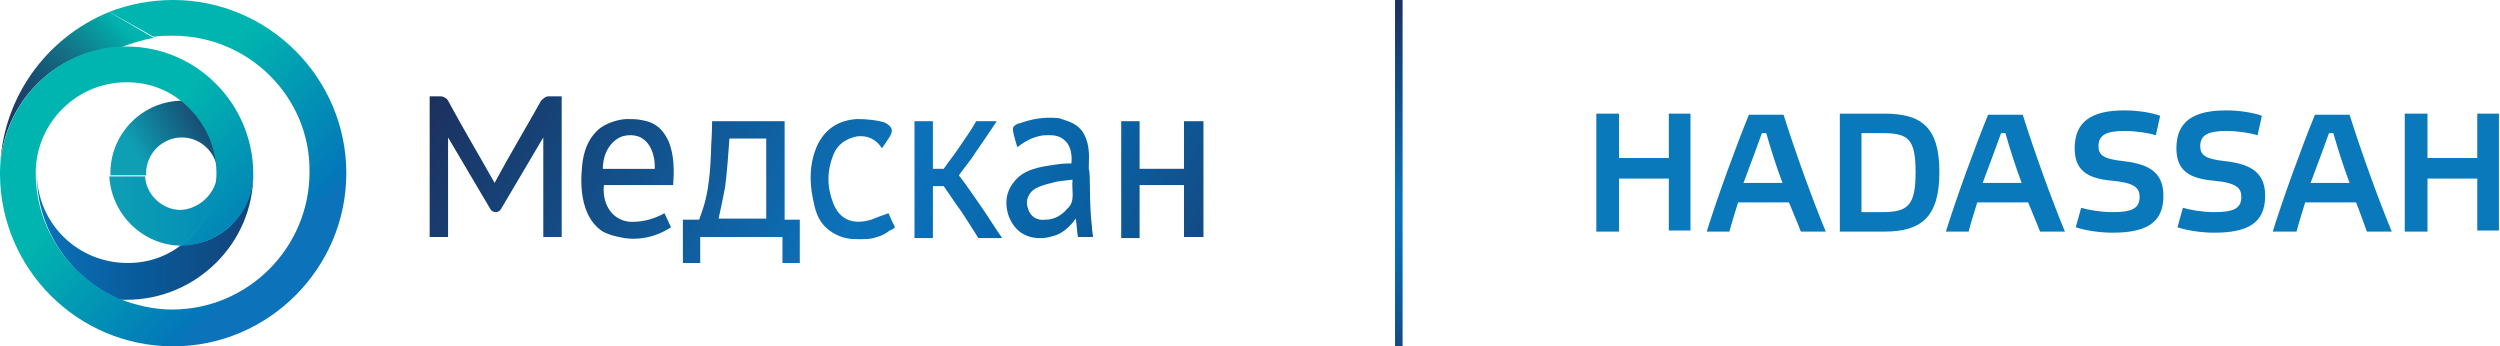<?xml version="1.0" encoding="utf-8"?>
<!-- Generator: Adobe Illustrator 27.9.0, SVG Export Plug-In . SVG Version: 6.00 Build 0)  -->
<svg version="1.1" id="Ebene_1" xmlns="http://www.w3.org/2000/svg" xmlns:xlink="http://www.w3.org/1999/xlink" x="0px" y="0px"
	 viewBox="0 0 231 32" style="enable-background:new 0 0 231 32;" xml:space="preserve">
<style type="text/css">
	.st0{clip-path:url(#SVGID_00000017509935302318078400000001166426567767159986_);}
	.st1{fill:url(#SVGID_00000088815584051590676490000017401716681983476868_);}
	.st2{fill:url(#SVGID_00000143606193693304627040000001627123556421990569_);}
	.st3{fill:url(#SVGID_00000148656480642725559070000009373955362347358132_);}
	.st4{fill:url(#SVGID_00000027605545000307321600000008143053867842274438_);}
	.st5{fill:url(#SVGID_00000148637484388425867460000003138825360654055092_);}
	.st6{fill:url(#SVGID_00000003827120220713545870000011510524568962911874_);}
	.st7{fill:url(#SVGID_00000068648121715608516650000003240099128712779198_);}
	.st8{fill:#0979BB;}
</style>
<g>
	<defs>
		<rect id="SVGID_1_" y="0" width="231" height="32"/>
	</defs>
	<clipPath id="SVGID_00000131346463425022223110000008995317706360850872_">
		<use xlink:href="#SVGID_1_"  style="overflow:visible;"/>
	</clipPath>
	<g style="clip-path:url(#SVGID_00000131346463425022223110000008995317706360850872_);">
		
			<linearGradient id="SVGID_00000182492210214643309960000016895073750014967177_" gradientUnits="userSpaceOnUse" x1="45.231" y1="32.756" x2="104.521" y2="-1.493" gradientTransform="matrix(1 0 0 -1 0 31.89)">
			<stop  offset="0" style="stop-color:#1D305E"/>
			<stop  offset="0.19" style="stop-color:#15467C"/>
			<stop  offset="0.58" style="stop-color:#0C72BA"/>
			<stop  offset="0.68" style="stop-color:#0A6EB5"/>
			<stop  offset="0.81" style="stop-color:#0963A5"/>
			<stop  offset="0.95" style="stop-color:#11518D"/>
			<stop  offset="1" style="stop-color:#144A82"/>
		</linearGradient>
		<path style="fill:url(#SVGID_00000182492210214643309960000016895073750014967177_);" d="M45.6,19.5L45.6,19.5L45.6,19.5
			L45.6,19.5z M51,8.9h-0.3c-0.3,0-0.5,0.2-0.7,0.4c-1.4,2.5-2.9,5-4.3,7.6h0c-1.4-2.5-2.9-5-4.3-7.6c-0.1-0.2-0.4-0.4-0.7-0.4h-1
			v13h1.7v-9.2c1.3,2.2,2.6,4.4,3.9,6.6v0c0.1,0.2,0.3,0.3,0.5,0.3c0.2,0,0.4-0.1,0.5-0.3v0c1.3-2.2,2.6-4.4,3.9-6.6
			c0,3.1,0,6.1,0,9.2h1.7l0-13H51L51,8.9z M64.7,24.3h-1.6c0-1.3,0-2.7,0-4h1.5c0.1-0.3,0.3-0.8,0.5-1.5c0.1-0.4,0.5-1.7,0.6-4.8
			c0-0.7,0.1-1.6,0.1-2.8h6.7v9.1h1.4v4h-1.6v-2.4h-7.6L64.7,24.3L64.7,24.3z M66.4,20.2h4.4v-7.4h-3.4c-0.1,1.4-0.2,2.9-0.4,4.5
			C66.8,18.3,66.6,19.3,66.4,20.2z M61.8,13.1c0.5,1.3,0.5,2.6,0.4,4h-6.4c-0.2,2,1,3.4,2.6,3.4c1.1,0,2.1-0.3,3-0.8L62,21
			c-0.6,0.4-2.2,1.3-4.3,1c-0.5-0.1-1.2-0.2-2-0.6c-2.6-1.7-1.9-5.9-1.9-6.2c0.1-0.9,0.4-2.4,1.7-3.4c1-0.7,2.2-0.8,2.4-0.8
			c0.5,0,1,0,1.4,0.1C60.6,11.3,61.3,12,61.8,13.1L61.8,13.1z M60.5,15.3c0-0.1,0-1.9-1.3-2.6c-0.8-0.4-1.7-0.1-1.7-0.1
			c-1.1,0.4-1.8,1.6-1.8,3h4.8C60.5,15.5,60.5,15.4,60.5,15.3z M100.9,21c0,0.4,0.1,0.7,0.1,0.9h-1.4c-0.1-0.6-0.1-1.1-0.2-1.7
			c-0.1,0.1-0.2,0.3-0.4,0.5c-0.7,0.8-1.5,1.1-1.7,1.1c-0.5,0.2-1,0.2-1.2,0.2c-0.2,0-0.8,0-1.4-0.3c-1.1-0.5-1.8-1.9-1.7-3.2
			c0-0.2,0.1-1,0.7-1.7c0.9-1.2,2.5-1.4,3.9-1.6c0.6-0.1,1.1-0.1,1.4-0.1c0-0.1,0.2-1.5-0.7-2.2c-0.6-0.5-1.3-0.4-1.8-0.4
			c-1.2,0.1-2.1,0.8-2.5,1.1c-0.1-0.3-0.3-1-0.4-1.5c0-0.1,0-0.2,0-0.3c0.1-0.2,0.4-0.4,0.6-0.4c1.1-0.4,2.2-0.6,3.4-0.5
			c0.3,0,0.5,0.1,0.8,0.2c0.3,0.1,1,0.3,1.5,0.9c0.1,0.1,0.4,0.5,0.6,1.3c0.2,0.9,0.1,1.6,0.1,2.3C100.8,16.1,100.6,18.6,100.9,21
			L100.9,21z M99.1,16.6c-0.7,0.1-1.3,0.1-1.9,0.3c-0.5,0.1-1.1,0.3-1.5,0.5c-0.7,0.4-1,1.2-0.7,1.9c0.2,0.7,0.8,1.1,1.6,1
			c0.8,0,1.5-0.4,2-1C99.4,18.6,99,17.7,99.1,16.6L99.1,16.6z M105.3,17.1h4.1v4.8h1.8V11.2h-1.8c0,1.5,0,3,0,4.4h-4.1v-4.4h-1.7
			c0,3.6,0,7.2,0,10.8h1.7L105.3,17.1L105.3,17.1z M90.6,19c-0.7-1-1.3-1.9-2-2.8c0.5-0.7,1.1-1.4,1.6-2.2c0.7-1,1.3-1.9,1.9-2.8
			h-1.9c-0.5,0.9-1.1,1.7-1.7,2.6c-0.4,0.6-0.9,1.2-1.3,1.8h-1c0-1.5,0-3,0-4.4h-1.7c0,3.6,0,7.2,0,10.8h1.7v-4.8h1
			c0.5,0.7,1,1.5,1.6,2.3c0.6,0.9,1.1,1.7,1.6,2.5c0.7,0,1.5,0,2.2,0C91.9,21,91.3,20,90.6,19L90.6,19z M82.7,21
			c-0.2-0.4-0.4-0.8-0.6-1.3c-0.6,0.2-1.1,0.4-1.6,0.6c-1.7,0.5-2.9,0-3.5-1.5c-0.6-1.5-0.6-3,0-4.5c0.4-1,1.2-1.5,2.2-1.7
			c0.9-0.1,1.7,0.2,2.3,1.1c0.2-0.3,0.4-0.6,0.6-0.9c0.5-0.7,0.4-1.1-0.4-1.5C81,11.1,80.1,11,79.2,11c-1.8,0.1-3.1,1-3.8,2.7
			c-0.6,1.5-0.6,3.1-0.3,4.6c0.2,1,0.4,2,1.3,2.8c0.8,0.7,1.7,0.9,1.8,0.9c0.4,0.1,0.8,0.1,1.2,0.1c0.5,0,0.9,0,1.3-0.1
			c0.3-0.1,0.9-0.2,1.5-0.7C82.5,21.2,82.6,21.1,82.7,21z"/>
		
			<linearGradient id="SVGID_00000158011204039279036680000006909606865196575383_" gradientUnits="userSpaceOnUse" x1="12.502" y1="16.34" x2="21.067" y2="21.291" gradientTransform="matrix(1 0 0 -1 0 31.89)">
			<stop  offset="8.000000e-02" style="stop-color:#0E9FB4"/>
			<stop  offset="0.48" style="stop-color:#126D8C"/>
			<stop  offset="1" style="stop-color:#1D305E"/>
		</linearGradient>
		<path style="fill:url(#SVGID_00000158011204039279036680000006909606865196575383_);" d="M20.1,16c0-1.8-1.5-3.3-3.3-3.3
			c-1.8,0-3.3,1.5-3.3,3.3c0,0.1,0,0.1,0,0.2h-3.3c0-0.1,0-0.1,0-0.2c0-3.7,3-6.7,6.7-6.7h0C18.7,10.9,20.1,13.3,20.1,16L20.1,16z"
			/>
		
			<linearGradient id="SVGID_00000156583703635644212960000016019782896176482974_" gradientUnits="userSpaceOnUse" x1="3.33" y1="10" x2="31.922" y2="10" gradientTransform="matrix(1 0 0 -1 0 31.89)">
			<stop  offset="0" style="stop-color:#0C72BA"/>
			<stop  offset="0.33" style="stop-color:#085B9B"/>
			<stop  offset="1" style="stop-color:#1D305E"/>
		</linearGradient>
		<path style="fill:url(#SVGID_00000156583703635644212960000016019782896176482974_);" d="M23.4,16.1c0,6.4-5.3,11.6-11.7,11.6
			c-0.2,0-0.4,0-0.6,0c-4.5-1.9-7.7-6.4-7.7-11.6c0.1,4.6,3.8,8.2,8.4,8.2c1.9,0,3.6-0.6,5-1.7C20.4,22.7,23.3,19.7,23.4,16.1
			L23.4,16.1z"/>
		
			<linearGradient id="SVGID_00000081623221051576387880000009202749342681127859_" gradientUnits="userSpaceOnUse" x1="-1.166" y1="17.215" x2="11.282" y2="29.67" gradientTransform="matrix(1 0 0 -1 0 31.89)">
			<stop  offset="0" style="stop-color:#1D305E"/>
			<stop  offset="0.16" style="stop-color:#1D3460"/>
			<stop  offset="0.34" style="stop-color:#1B4069"/>
			<stop  offset="0.52" style="stop-color:#165676"/>
			<stop  offset="0.7" style="stop-color:#147287"/>
			<stop  offset="0.88" style="stop-color:#07999D"/>
			<stop  offset="1" style="stop-color:#00B4AF"/>
		</linearGradient>
		<path style="fill:url(#SVGID_00000081623221051576387880000009202749342681127859_);" d="M14.2,3.5c-1.1,0.2-2.1,0.5-3.1,0.9
			C5,4.6,0.1,9.7,0,15.8C0.1,9.2,4.2,3.5,10.1,1.1L14.2,3.5z"/>
		
			<linearGradient id="SVGID_00000075875509435507996670000014869374684691059625_" gradientUnits="userSpaceOnUse" x1="27.317" y1="4.565" x2="5.583" y2="26.311" gradientTransform="matrix(1 0 0 -1 0 31.89)">
			<stop  offset="0.13" style="stop-color:#0C72BA"/>
			<stop  offset="0.18" style="stop-color:#0378B9"/>
			<stop  offset="0.66" style="stop-color:#00B4AF"/>
		</linearGradient>
		<path style="fill:url(#SVGID_00000075875509435507996670000014869374684691059625_);" d="M32,16c0,8.8-7.2,16-16,16
			C7.2,32,0.1,24.9,0,16.2v-0.3C0.1,9.7,5,4.6,11.1,4.3c0.2,0,0.4,0,0.6,0c6.4,0,11.6,5.2,11.7,11.6v0.2c0,3.6-3,6.6-6.7,6.6
			c2-1.5,3.3-3.9,3.3-6.7c0-2.7-1.3-5.1-3.3-6.7c-1.4-1.1-3.1-1.7-5-1.7c-4.6,0-8.3,3.7-8.4,8.2v0.2c0,5.2,3.2,9.6,7.7,11.6
			c1.5,0.6,3.2,1,4.9,1c7,0,12.7-5.7,12.7-12.7C28.7,9,23,3.3,16,3.3c-0.6,0-1.2,0-1.8,0.1l-4.1-2.3C11.9,0.4,13.9,0,16,0
			C24.8,0,32,7.2,32,16z"/>
		
			<linearGradient id="SVGID_00000135667116607192202190000012137126693778111104_" gradientUnits="userSpaceOnUse" x1="10.047" y1="12.556" x2="20.051" y2="12.556" gradientTransform="matrix(1 0 0 -1 0 31.89)">
			<stop  offset="0" style="stop-color:#0E9FB4"/>
			<stop  offset="1" style="stop-color:#038EB7"/>
		</linearGradient>
		<path style="fill:url(#SVGID_00000135667116607192202190000012137126693778111104_);" d="M20.1,16c0,2.7-1.3,5.1-3.3,6.7h0
			c-3.6,0-6.5-2.9-6.7-6.4h3.3c0.1,1.7,1.6,3.1,3.3,3.1C18.5,19.3,20,17.8,20.1,16L20.1,16z"/>
		
			<linearGradient id="SVGID_00000059308767926573124940000003440243354117122205_" gradientUnits="userSpaceOnUse" x1="129.29" y1="31.89" x2="129.29" y2="-0.11" gradientTransform="matrix(1 0 0 -1 0 31.89)">
			<stop  offset="0" style="stop-color:#1D305E"/>
			<stop  offset="0.19" style="stop-color:#15467C"/>
			<stop  offset="0.58" style="stop-color:#0C72BA"/>
			<stop  offset="0.68" style="stop-color:#0A6EB5"/>
			<stop  offset="0.81" style="stop-color:#0963A5"/>
			<stop  offset="0.95" style="stop-color:#11518D"/>
			<stop  offset="1" style="stop-color:#144A82"/>
		</linearGradient>
		<path style="fill:url(#SVGID_00000059308767926573124940000003440243354117122205_);" d="M129.6,0h-0.7v32h0.7V0z"/>
		<path class="st8" d="M149.6,21.4h-2.1V10.5h2.1v4.1h4.6v-4.1h2v10.8h-2v-4.8h-4.6V21.4z"/>
		<path class="st8" d="M165.3,18.7h-4.7c-0.3,1-0.6,1.9-0.8,2.7h-2.1c1-3.2,2.6-7.6,3.9-10.8h3.2c1.1,3.5,2.7,7.9,3.9,10.8h-2.3
			C166.1,20.6,165.7,19.7,165.3,18.7 M162.8,12.3c-0.5,1.4-1.1,3-1.7,4.6h3.6c-0.6-1.6-1.1-3.2-1.5-4.6H162.8z"/>
		<path class="st8" d="M174.1,10.5c3.4,0,5.1,1.2,5.1,5.4s-1.7,5.5-5.1,5.5h-4.1V10.5H174.1z M173.9,12.3H172v7.3h1.9
			c2.4,0,3.1-0.6,3.1-3.7S176.3,12.3,173.9,12.3z"/>
		<path class="st8" d="M187.4,18.7h-4.7c-0.3,1-0.6,1.9-0.8,2.7h-2.1c1-3.2,2.6-7.6,3.9-10.8h3.2c1.1,3.5,2.7,7.9,3.9,10.8h-2.3
			C188.2,20.6,187.8,19.7,187.4,18.7z M184.9,12.3c-0.5,1.4-1.1,3-1.7,4.6h3.6c-0.6-1.6-1.1-3.2-1.5-4.6H184.9z"/>
		<path class="st8" d="M199.2,12.5c-0.6-0.2-1.8-0.4-2.9-0.4c-1.7,0-2.4,0.4-2.4,1.4c0,0.8,0.4,1.2,2.4,1.4c2.5,0.3,3.6,1.2,3.6,3.2
			c0,2.5-1.6,3.4-4.7,3.4c-1.2,0-2.5-0.2-3.4-0.5l0.5-1.8c0.7,0.2,1.8,0.4,2.9,0.4c1.7,0,2.5-0.3,2.5-1.4c0-0.8-0.4-1.3-2.5-1.5
			c-2.4-0.2-3.5-1-3.5-3c0-2.5,1.6-3.5,4.6-3.5c1.2,0,2.5,0.2,3.3,0.5L199.2,12.5L199.2,12.5z"/>
		<path class="st8" d="M208.6,12.5c-0.6-0.2-1.8-0.4-2.9-0.4c-1.7,0-2.4,0.4-2.4,1.4c0,0.8,0.4,1.2,2.4,1.4c2.5,0.3,3.6,1.2,3.6,3.2
			c0,2.5-1.6,3.4-4.7,3.4c-1.2,0-2.5-0.2-3.4-0.5l0.5-1.8c0.7,0.2,1.8,0.4,2.9,0.4c1.7,0,2.5-0.3,2.5-1.4c0-0.8-0.4-1.3-2.5-1.5
			c-2.4-0.2-3.5-1-3.5-3c0-2.5,1.6-3.5,4.6-3.5c1.2,0,2.5,0.2,3.3,0.5L208.6,12.5L208.6,12.5z"/>
		<path class="st8" d="M217.7,18.7H213c-0.3,1-0.6,1.9-0.8,2.7H210c1-3.2,2.6-7.6,3.9-10.8h3.2c1.1,3.5,2.7,7.9,3.9,10.8h-2.3
			C218.4,20.6,218.1,19.7,217.7,18.7z M215.2,12.3c-0.5,1.4-1.1,3-1.7,4.6h3.6c-0.6-1.6-1.1-3.2-1.5-4.6H215.2L215.2,12.3z"/>
		<path class="st8" d="M224.3,21.4h-2.1V10.5h2.1v4.1h4.6v-4.1h2v10.8h-2v-4.8h-4.6V21.4z"/>
	</g>
</g>
</svg>
